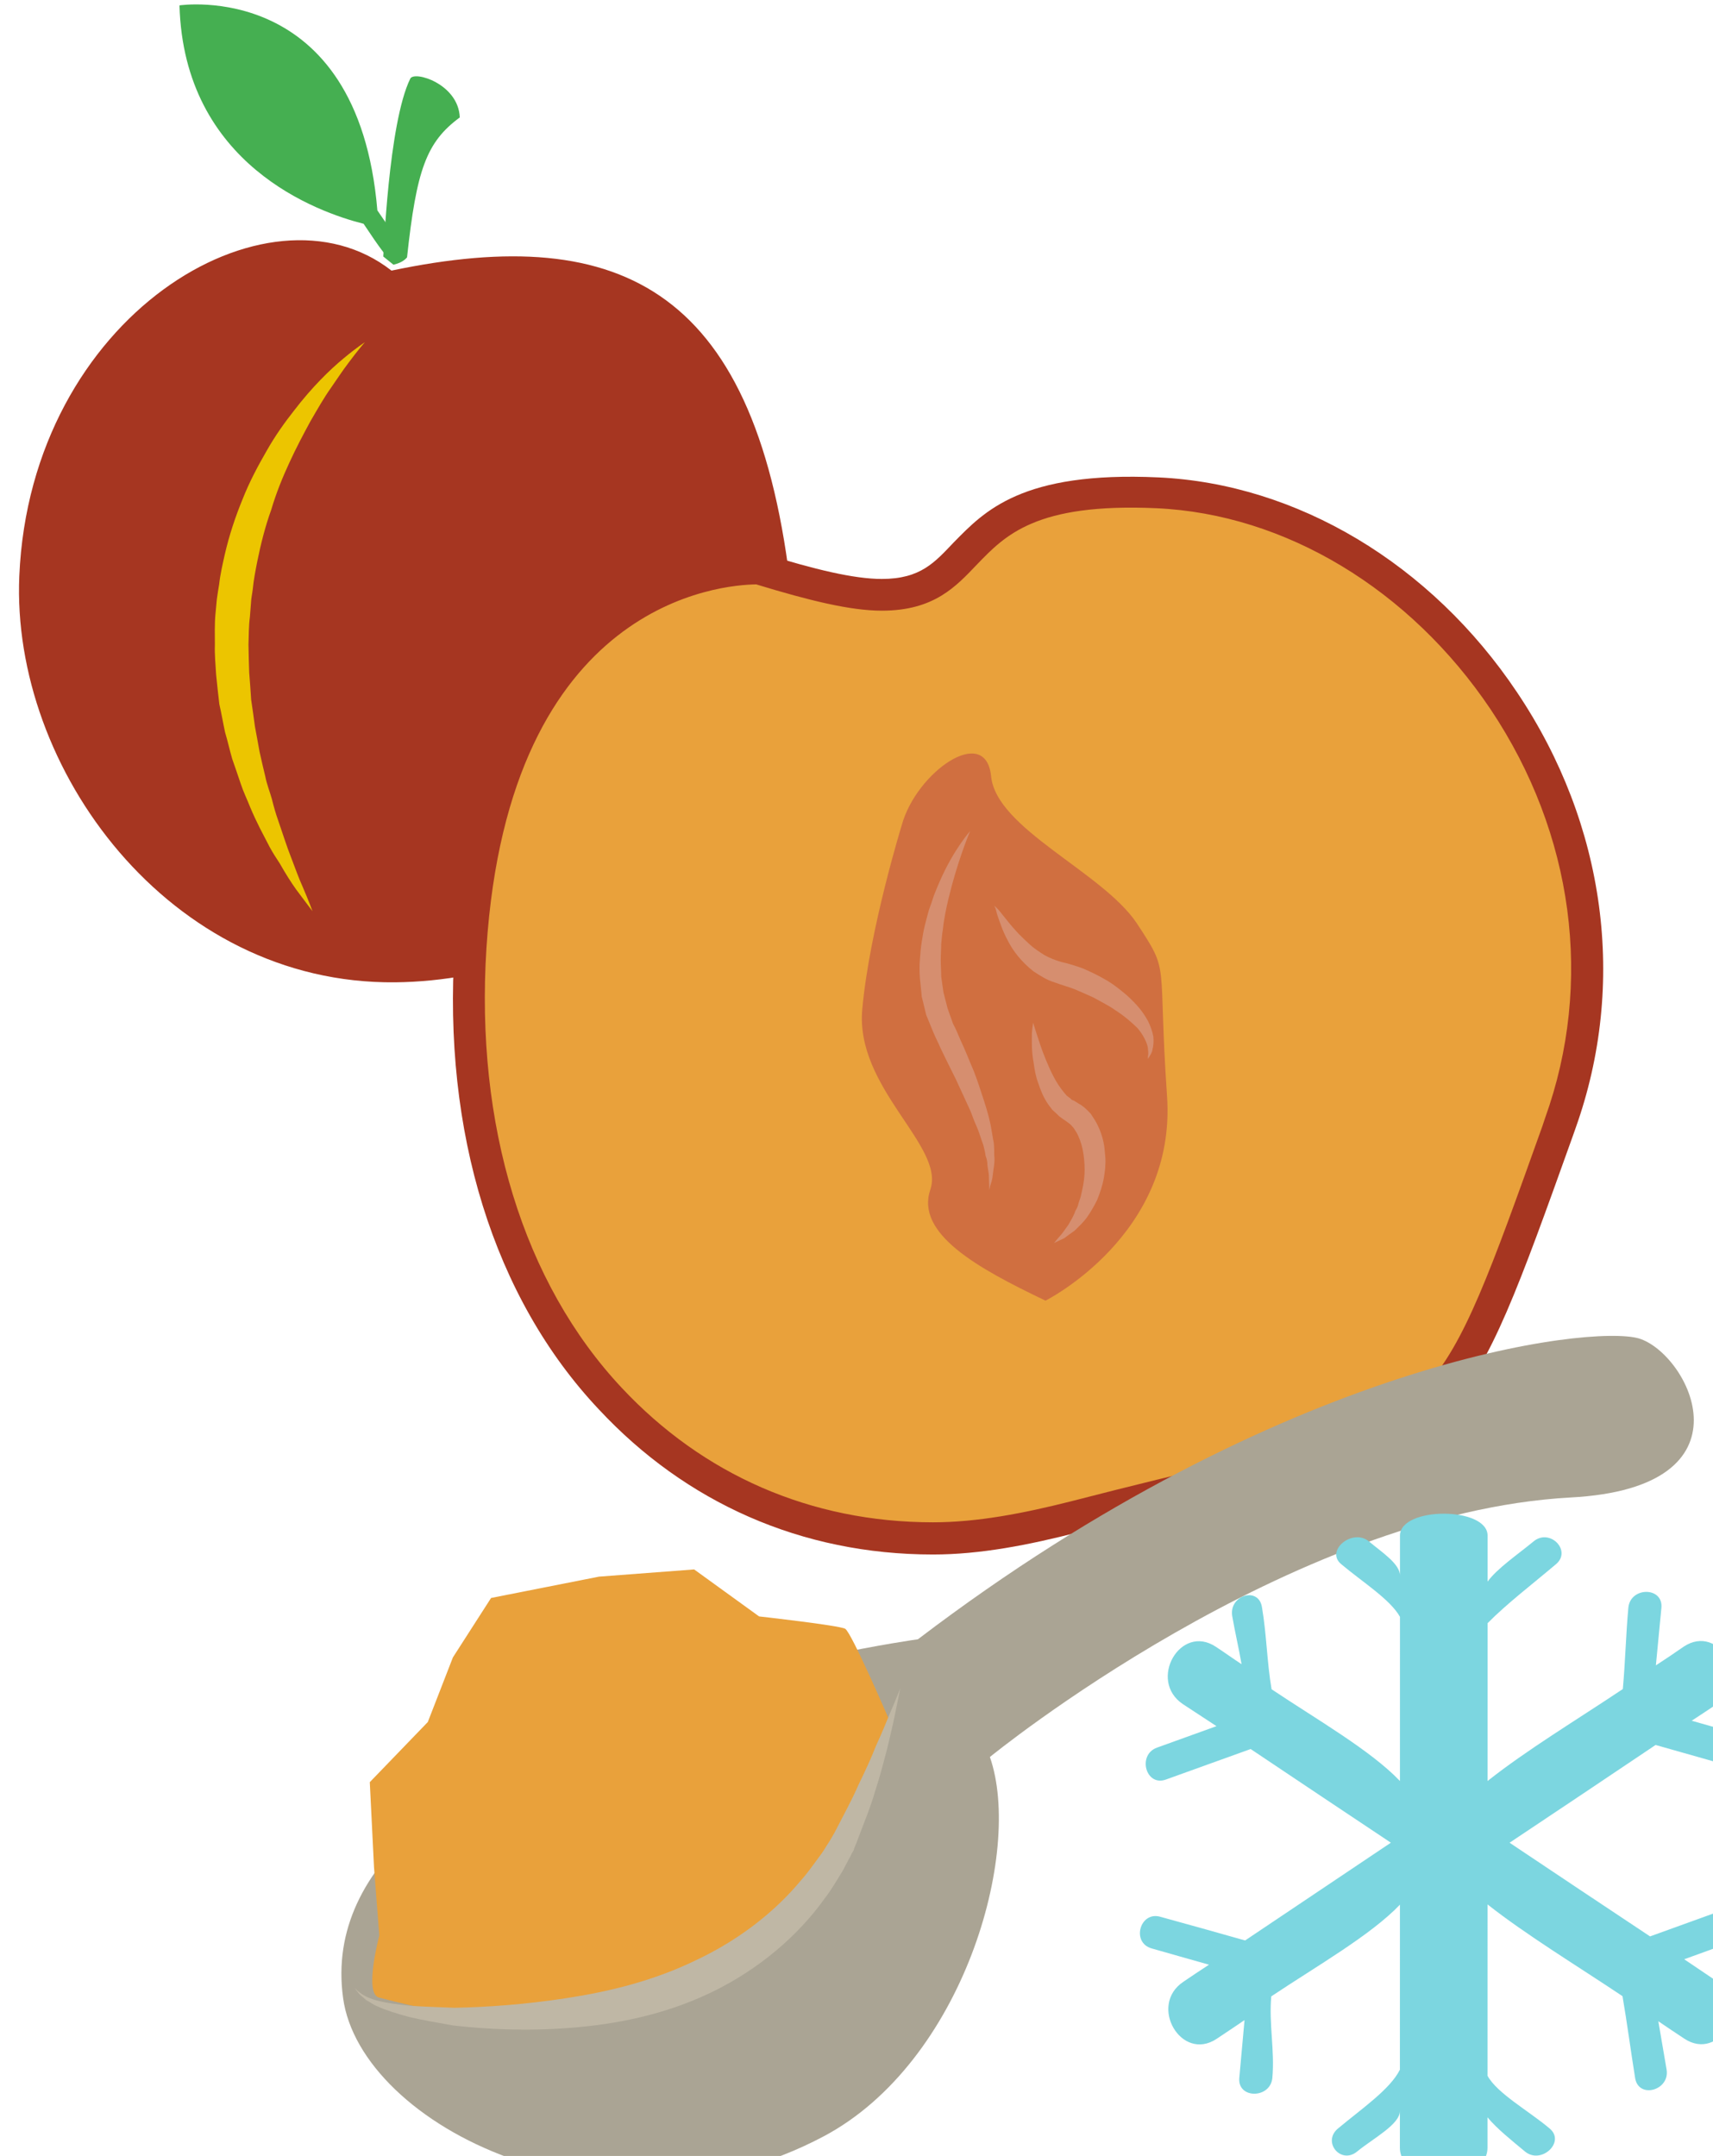 <?xml version="1.0" encoding="UTF-8" standalone="no"?>
<!-- Created with Inkscape (http://www.inkscape.org/) -->

<svg
   xmlns:dc="http://purl.org/dc/elements/1.1/"
   xmlns:cc="http://creativecommons.org/ns#"
   xmlns:rdf="http://www.w3.org/1999/02/22-rdf-syntax-ns#"
   xmlns:svg="http://www.w3.org/2000/svg"
   xmlns="http://www.w3.org/2000/svg"
   xmlns:sodipodi="http://sodipodi.sourceforge.net/DTD/sodipodi-0.dtd"
   xmlns:inkscape="http://www.inkscape.org/namespaces/inkscape"
   width="246.302mm"
   height="310.038mm"
   viewBox="0 0 246.302 310.038"
   version="1.1"
   id="svg8"
   inkscape:version="0.92.4 (5da689c313, 2019-01-14)"
   sodipodi:docname="Dužina blumy mražená.svg">
  <defs
     id="defs2">
    <style
       type="text/css"
       id="style2"><![CDATA[
    .fil5 {fill:#45AF51;fill-rule:nonzero}
    .fil4 {fill:#662E12;fill-rule:nonzero}
    .fil2 {fill:#93360C;fill-rule:nonzero}
    .fil9 {fill:#AAA494;fill-rule:nonzero}
    .fil3 {fill:#BF5D36;fill-rule:nonzero}
    .fil11 {fill:#BFB7A5;fill-rule:nonzero}
    .fil1 {fill:#CC5E21;fill-rule:nonzero}
    .fil8 {fill:#D8D8D8;fill-rule:nonzero}
    .fil10 {fill:#E5E1DA;fill-rule:nonzero}
    .fil7 {fill:#E6E6E6;fill-rule:nonzero}
    .fil0 {fill:#EAB234;fill-rule:nonzero}
    .fil6 {fill:#F4F2F2;fill-rule:nonzero}
    .fil12 {fill:white;fill-rule:nonzero}
   ]]></style>
    <style
       type="text/css"
       id="style2-6"><![CDATA[
    .fil3 {fill:#628C2C;fill-rule:nonzero}
    .fil0 {fill:#7CD6E0;fill-rule:nonzero}
    .fil2 {fill:#BC0F41;fill-rule:nonzero}
    .fil1 {fill:#E04661;fill-rule:nonzero}
   ]]></style>
    <style
       type="text/css"
       id="style2-7"><![CDATA[
    .str0 {stroke:white;stroke-width:70.56}
    .fil1 {fill:#5D6608;fill-rule:nonzero}
    .fil4 {fill:#7A1111;fill-rule:nonzero}
    .fil2 {fill:#A51C1C;fill-rule:nonzero}
    .fil5 {fill:#AF5941;fill-rule:nonzero}
    .fil6 {fill:#BA1313;fill-rule:nonzero}
    .fil3 {fill:#BC664B;fill-rule:nonzero}
    .fil7 {fill:#BF3D3D;fill-rule:nonzero}
    .fil0 {fill:white;fill-rule:nonzero}
   ]]></style>
    <style
       type="text/css"
       id="style2-0">
   <![CDATA[
    .fil0 {fill:#5D6608;fill-rule:nonzero}
    .fil1 {fill:#750404;fill-rule:nonzero}
    .fil2 {fill:#8C2626;fill-rule:nonzero}
   ]]>
  </style>
    <style
       type="text/css"
       id="style2-9"><![CDATA[
    .fil5 {fill:#45AF51;fill-rule:nonzero}
    .fil4 {fill:#662E12;fill-rule:nonzero}
    .fil2 {fill:#93360C;fill-rule:nonzero}
    .fil9 {fill:#AAA494;fill-rule:nonzero}
    .fil3 {fill:#BF5D36;fill-rule:nonzero}
    .fil11 {fill:#BFB7A5;fill-rule:nonzero}
    .fil1 {fill:#CC5E21;fill-rule:nonzero}
    .fil8 {fill:#D8D8D8;fill-rule:nonzero}
    .fil10 {fill:#E5E1DA;fill-rule:nonzero}
    .fil7 {fill:#E6E6E6;fill-rule:nonzero}
    .fil0 {fill:#EAB234;fill-rule:nonzero}
    .fil6 {fill:#F4F2F2;fill-rule:nonzero}
    .fil12 {fill:white;fill-rule:nonzero}
   ]]></style>
    <style
       type="text/css"
       id="style2-6-7"><![CDATA[
    .fil3 {fill:#628C2C;fill-rule:nonzero}
    .fil0 {fill:#7CD6E0;fill-rule:nonzero}
    .fil2 {fill:#BC0F41;fill-rule:nonzero}
    .fil1 {fill:#E04661;fill-rule:nonzero}
   ]]></style>
    <style
       type="text/css"
       id="style2-7-7"><![CDATA[
    .str0 {stroke:white;stroke-width:70.56}
    .fil1 {fill:#5D6608;fill-rule:nonzero}
    .fil4 {fill:#7A1111;fill-rule:nonzero}
    .fil2 {fill:#A51C1C;fill-rule:nonzero}
    .fil5 {fill:#AF5941;fill-rule:nonzero}
    .fil6 {fill:#BA1313;fill-rule:nonzero}
    .fil3 {fill:#BC664B;fill-rule:nonzero}
    .fil7 {fill:#BF3D3D;fill-rule:nonzero}
    .fil0 {fill:white;fill-rule:nonzero}
   ]]></style>
    <style
       type="text/css"
       id="style2-96"><![CDATA[
    .fil5 {fill:#45AF51;fill-rule:nonzero}
    .fil4 {fill:#662E12;fill-rule:nonzero}
    .fil2 {fill:#93360C;fill-rule:nonzero}
    .fil9 {fill:#AAA494;fill-rule:nonzero}
    .fil3 {fill:#BF5D36;fill-rule:nonzero}
    .fil11 {fill:#BFB7A5;fill-rule:nonzero}
    .fil1 {fill:#CC5E21;fill-rule:nonzero}
    .fil8 {fill:#D8D8D8;fill-rule:nonzero}
    .fil10 {fill:#E5E1DA;fill-rule:nonzero}
    .fil7 {fill:#E6E6E6;fill-rule:nonzero}
    .fil0 {fill:#EAB234;fill-rule:nonzero}
    .fil6 {fill:#F4F2F2;fill-rule:nonzero}
    .fil12 {fill:white;fill-rule:nonzero}
   ]]></style>
    <style
       type="text/css"
       id="style2-6-9"><![CDATA[
    .fil3 {fill:#628C2C;fill-rule:nonzero}
    .fil0 {fill:#7CD6E0;fill-rule:nonzero}
    .fil2 {fill:#BC0F41;fill-rule:nonzero}
    .fil1 {fill:#E04661;fill-rule:nonzero}
   ]]></style>
    <style
       type="text/css"
       id="style2-7-73"><![CDATA[
    .str0 {stroke:white;stroke-width:70.56}
    .fil1 {fill:#5D6608;fill-rule:nonzero}
    .fil4 {fill:#7A1111;fill-rule:nonzero}
    .fil2 {fill:#A51C1C;fill-rule:nonzero}
    .fil5 {fill:#AF5941;fill-rule:nonzero}
    .fil6 {fill:#BA1313;fill-rule:nonzero}
    .fil3 {fill:#BC664B;fill-rule:nonzero}
    .fil7 {fill:#BF3D3D;fill-rule:nonzero}
    .fil0 {fill:white;fill-rule:nonzero}
   ]]></style>
    <style
       type="text/css"
       id="style2-2"><![CDATA[
    .str0 {stroke:white;stroke-width:70.56}
    .fil1 {fill:#5D6608;fill-rule:nonzero}
    .fil2 {fill:#750404;fill-rule:nonzero}
    .fil3 {fill:#8C2626;fill-rule:nonzero}
    .fil0 {fill:white;fill-rule:nonzero}
   ]]></style>
    <style
       type="text/css"
       id="style2-0-5"><![CDATA[
    .fil3 {fill:#628C2C;fill-rule:nonzero}
    .fil0 {fill:#7CD6E0;fill-rule:nonzero}
    .fil2 {fill:#BC0F41;fill-rule:nonzero}
    .fil1 {fill:#E04661;fill-rule:nonzero}
   ]]></style>
    <style
       type="text/css"
       id="style2-8"><![CDATA[
    .fil1 {fill:#281710;fill-rule:nonzero}
    .fil5 {fill:#2B1803;fill-rule:nonzero}
    .fil0 {fill:#8E2014;fill-rule:nonzero}
    .fil2 {fill:#AA2F26;fill-rule:nonzero}
    .fil4 {fill:#AF610B;fill-rule:nonzero}
    .fil3 {fill:#E38106;fill-rule:nonzero}
   ]]></style>
    <style
       type="text/css"
       id="style2-23"><![CDATA[
    .fil5 {fill:#45AF51;fill-rule:nonzero}
    .fil4 {fill:#662E12;fill-rule:nonzero}
    .fil2 {fill:#93360C;fill-rule:nonzero}
    .fil3 {fill:#BF5D36;fill-rule:nonzero}
    .fil1 {fill:#D3290D;fill-rule:nonzero}
    .fil6 {fill:#EAB234;fill-rule:nonzero}
    .fil0 {fill:#F4CE82;fill-rule:nonzero}
   ]]></style>
    <style
       type="text/css"
       id="style2-09">
   <![CDATA[
    .fil1 {fill:#A63621;fill-rule:nonzero}
    .fil0 {fill:#45AF51;fill-rule:nonzero}
    .fil2 {fill:#ECC500;fill-rule:nonzero}
   ]]>
  </style>
    <style
       type="text/css"
       id="style2-22"><![CDATA[
    .fil5 {fill:#45AF51;fill-rule:nonzero}
    .fil4 {fill:#662E12;fill-rule:nonzero}
    .fil2 {fill:#93360C;fill-rule:nonzero}
    .fil9 {fill:#AAA494;fill-rule:nonzero}
    .fil3 {fill:#BF5D36;fill-rule:nonzero}
    .fil11 {fill:#BFB7A5;fill-rule:nonzero}
    .fil1 {fill:#CC5E21;fill-rule:nonzero}
    .fil8 {fill:#D8D8D8;fill-rule:nonzero}
    .fil10 {fill:#E5E1DA;fill-rule:nonzero}
    .fil7 {fill:#E6E6E6;fill-rule:nonzero}
    .fil0 {fill:#EAB234;fill-rule:nonzero}
    .fil6 {fill:#F4F2F2;fill-rule:nonzero}
    .fil12 {fill:white;fill-rule:nonzero}
   ]]></style>
    <style
       type="text/css"
       id="style2-6-94"><![CDATA[
    .fil3 {fill:#628C2C;fill-rule:nonzero}
    .fil0 {fill:#7CD6E0;fill-rule:nonzero}
    .fil2 {fill:#BC0F41;fill-rule:nonzero}
    .fil1 {fill:#E04661;fill-rule:nonzero}
   ]]></style>
    <style
       type="text/css"
       id="style2-7-2"><![CDATA[
    .str0 {stroke:white;stroke-width:70.56}
    .fil1 {fill:#5D6608;fill-rule:nonzero}
    .fil4 {fill:#7A1111;fill-rule:nonzero}
    .fil2 {fill:#A51C1C;fill-rule:nonzero}
    .fil5 {fill:#AF5941;fill-rule:nonzero}
    .fil6 {fill:#BA1313;fill-rule:nonzero}
    .fil3 {fill:#BC664B;fill-rule:nonzero}
    .fil7 {fill:#BF3D3D;fill-rule:nonzero}
    .fil0 {fill:white;fill-rule:nonzero}
   ]]></style>
  </defs>
  <sodipodi:namedview
     id="base"
     pagecolor="#ffffff"
     bordercolor="#666666"
     borderopacity="1.0"
     inkscape:pageopacity="0.0"
     inkscape:pageshadow="2"
     inkscape:zoom="0.49497475"
     inkscape:cx="286.67544"
     inkscape:cy="594.06917"
     inkscape:document-units="mm"
     inkscape:current-layer="Vrstva_x0020_1-73"
     showgrid="false"
     inkscape:window-width="1920"
     inkscape:window-height="1001"
     inkscape:window-x="-9"
     inkscape:window-y="-9"
     inkscape:window-maximized="1" />
  <g
     inkscape:label="Vrstva 1"
     inkscape:groupmode="layer"
     id="layer1"
     transform="translate(147.208,4.024)"><g
   inkscape:label="Vrstva 1"
   inkscape:groupmode="layer"
   transform="matrix(0.265,0,0,0.265,-37.972,299.049)"
   id="layer1-1" />

 
 
<g
   inkscape:label="Vrstva 1"
   inkscape:groupmode="layer"
   transform="matrix(0.265,0,0,0.265,-617.826,298.137)"
   id="layer1-7">
  <g
     transform="matrix(0.265,0,0,0.265,-2958.65,-3764.55)"
     id="Vrstva_x0020_1-7">
<g
   transform="matrix(0.366,0,0,0.366,14763.724,5591.646)"
   id="Vrstva_x0020_1-4">

  <path
   inkscape:connector-curvature="0"
   d="m 10511,13032 c 186,281 134,163 136,168 l 95,-48 c -9,-16 40,93 -154,-195 -109,-1298 -1107,-1147 -1107,-1147 25,893 775,1158 1030,1222 z"
   style="fill:#45af51;fill-rule:nonzero"
   id="path7"
   class="fil0" />

  <path
   inkscape:connector-curvature="0"
   d="m 10772,12220 c -123,251 -149,992 -151,995 l 57,46 c 34,-8 59,-21 76,-41 53,-491 108,-645 295,-783 -7,-188 -255,-263 -277,-217 z"
   style="fill:#45af51;fill-rule:nonzero"
   id="path9-3"
   class="fil0" />

  <path
   inkscape:connector-curvature="0"
   d="m 10667,13294 c -690,-540 -2019,253 -2082,1708 -47,1076 838,2287 2103,2274 1065,-10 2367,-814 2217,-2167 -187,-1703 -937,-2088 -2238,-1815 z"
   style="fill:#a63621;fill-rule:nonzero"
   id="path11-7"
   class="fil1" />

  <path
   inkscape:connector-curvature="0"
   d="m 10518,13695 c 0,0 -36,40 -93,117 -29,38 -60,85 -98,140 -37,52 -74,117 -114,186 -38,70 -79,147 -117,230 -38,82 -74,170 -102,265 -33,91 -58,190 -78,289 -10,51 -20,102 -25,154 -3,26 -9,51 -10,78 l -6,77 c -7,52 -6,105 -8,156 1,52 2,103 4,155 4,52 8,102 11,153 7,50 15,100 21,149 9,50 18,96 26,142 11,49 21,94 32,138 9,46 26,87 37,127 11,44 22,83 35,119 27,78 49,149 73,209 24,63 43,116 63,160 38,88 56,139 56,139 0,0 -33,-43 -91,-121 -28,-39 -59,-88 -92,-146 -19,-29 -38,-58 -56,-91 -17,-34 -37,-70 -55,-106 -19,-38 -38,-78 -55,-119 -16,-41 -37,-83 -52,-129 -15,-46 -32,-93 -48,-140 -14,-48 -25,-99 -40,-149 -11,-51 -20,-105 -32,-157 -6,-55 -13,-110 -18,-165 -3,-55 -9,-111 -7,-168 0,-56 -2,-112 3,-169 l 8,-85 c 4,-28 8,-56 13,-84 6,-55 19,-111 31,-165 25,-109 60,-214 100,-311 39,-99 87,-188 136,-273 47,-83 100,-157 152,-223 101,-132 202,-230 276,-291 74,-62 120,-91 120,-91 z"
   style="fill:#ecc500;fill-rule:nonzero"
   id="path13-0"
   class="fil2" />

 </g>
<g
   inkscape:label="Vrstva 1"
   inkscape:groupmode="layer"
   transform="matrix(3.78,0,0,3.78,19426.668,14383.467)"
   id="layer1-8">
  <g
     transform="matrix(0.265,0,0,0.265,-3936.95,-4237.43)"
     id="Vrstva_x0020_1-1">
    <path
       inkscape:connector-curvature="0"
       d="m 14849,12674.2 c 0,0 -536.581,-20.388 -588.479,776.606 -51.897,796.994 483.757,1350.26 1233.49,1161.2 784.019,-197.395 725.635,-48.191 994.389,-798.848 221.49,-619.987 -263.194,-1263.14 -823.87,-1289.09 -560.676,-25.949 -242.805,327.138 -815.528,150.131 z"
       style="fill:#e9a13b;fill-opacity:1;fill-rule:nonzero;stroke-width:0.927"
       id="path7-8"
       class="fil0" />
    <path
       inkscape:connector-curvature="0"
       d="m 14844.4,12712.2 c -68.579,0.927 -505.072,32.436 -551.409,743.243 -23.168,361.428 75.066,684.859 277.095,899.862 164.959,176.08 384.596,274.315 635.741,274.315 v 0 c 90.821,0 185.348,-18.535 280.802,-42.63 129.743,-33.363 238.171,-60.238 325.285,-78.773 427.225,-92.674 427.225,-94.527 639.448,-688.566 l 5.561,-16.681 c 99.161,-276.168 58.384,-581.064 -111.209,-834.99 -164.959,-245.586 -419.812,-399.424 -683.005,-411.472 -247.439,-11.121 -309.53,55.605 -366.988,114.916 -42.63,44.483 -87.113,94.527 -194.615,94.527 v 0 c -63.945,0 -147.351,-20.388 -256.706,-53.751 z m 361.427,1983.22 v 0 c -269.68,0 -505.998,-106.575 -683.005,-296.556 -215.003,-227.977 -319.724,-567.163 -294.702,-946.199 50.97,-784.946 559.749,-809.041 617.207,-809.041 l 13.901,5.56 c 104.721,32.436 184.42,51.897 241.878,51.897 v 0 c 79.7,0 108.428,-34.289 147.351,-75.065 62.092,-63.019 138.084,-145.498 417.959,-132.524 282.655,12.974 556.969,176.08 733.049,439.274 181.641,270.607 225.197,595.892 119.549,891.521 l -5.56,15.754 c -220.564,616.281 -225.197,628.328 -687.639,729.343 -87.114,18.534 -194.615,48.19 -323.432,80.626 -101.014,25.949 -200.175,45.41 -296.556,45.41 z"
       style="fill:#a63621;fill-opacity:1;fill-rule:nonzero;stroke-width:0.927"
       id="path9"
       class="fil1" />
    <path
       inkscape:connector-curvature="0"
       d="m 15141.9,13204.3 c 0,0 -65.799,213.149 -80.627,375.328 -15.754,162.179 169.593,280.802 139.011,369.768 -30.582,89.894 95.454,160.326 235.391,227.051 0,0 268.754,-134.377 248.366,-418.885 -19.462,-284.509 7.414,-247.439 -62.092,-353.087 -70.432,-104.721 -287.288,-192.761 -297.482,-300.263 -11.121,-107.501 -152.912,-8.341 -182.567,100.088 z"
       style="fill:#d06f40;fill-opacity:1;fill-rule:nonzero;stroke-width:0.927"
       id="path11"
       class="fil2" />
    <path
       inkscape:connector-curvature="0"
       d="m 15281.8,13216.3 c 0,0 -19.462,44.484 -37.996,113.062 -4.634,17.608 -9.268,36.143 -12.975,55.604 -1.853,10.195 -3.707,20.389 -4.633,30.583 -1.854,11.121 -2.781,21.315 -3.707,32.436 0,10.194 -0.927,21.315 -0.927,32.435 0,11.121 0.927,22.242 0.927,33.363 1.853,11.121 2.78,21.315 4.633,32.436 l 8.341,32.436 11.121,31.509 c 5.56,10.194 10.194,21.315 14.828,32.435 10.194,21.315 18.534,43.557 27.802,64.872 8.34,21.315 14.828,42.63 21.315,62.091 6.487,20.389 12.047,39.85 14.828,58.385 1.853,9.267 2.78,17.608 4.633,25.949 0.927,9.267 0.927,17.608 0.927,25.021 1.853,14.828 -1.854,28.729 -2.78,38.923 -0.927,11.121 -3.707,18.535 -5.561,24.096 -0.926,5.56 -1.853,8.34 -1.853,8.34 0,0 0,-12.047 -0.927,-32.436 -0.927,-5.56 -1.853,-11.12 -2.78,-17.608 0,-6.487 -0.927,-12.974 -3.707,-19.461 -0.927,-7.414 -2.78,-14.828 -4.634,-22.242 -2.78,-7.414 -5.56,-15.754 -8.34,-24.095 -2.781,-8.341 -6.488,-16.681 -10.194,-25.022 -3.707,-9.267 -6.488,-18.535 -11.121,-27.802 -8.341,-18.535 -17.608,-37.996 -26.876,-58.384 -10.194,-20.389 -20.388,-40.777 -30.582,-62.092 -4.634,-11.121 -10.194,-21.315 -14.828,-32.436 l -14.828,-36.142 -9.267,-37.997 c -0.927,-12.974 -2.78,-25.948 -3.707,-37.996 -0.927,-12.974 -0.927,-25.022 0,-37.069 0.927,-12.975 1.854,-25.022 3.707,-36.143 1.853,-12.048 3.707,-23.169 6.487,-34.289 2.78,-11.121 5.561,-21.315 8.341,-31.509 3.707,-10.195 7.414,-20.389 10.194,-29.656 3.707,-9.267 7.414,-18.535 11.121,-26.875 14.828,-34.29 30.582,-60.238 42.63,-77.846 12.047,-17.608 20.388,-26.876 20.388,-26.876 z"
       style="fill:#d68e6f;fill-opacity:1;fill-rule:nonzero;stroke-width:0.927"
       id="path13"
       class="fil3" />
    <path
       inkscape:connector-curvature="0"
       d="m 15330.9,13369.2 c 0,0 6.487,4.634 14.828,15.754 8.34,10.195 19.461,25.022 34.289,40.777 7.414,7.414 15.755,15.754 24.095,23.168 9.268,8.341 19.462,14.828 29.656,21.315 10.194,5.561 21.315,10.194 34.289,13.901 12.974,2.781 27.802,7.414 43.557,12.975 14.828,6.487 28.729,12.974 41.703,20.388 13.901,7.414 26.875,16.681 37.996,25.949 12.048,9.267 22.242,19.461 31.509,29.655 9.268,10.194 16.681,21.315 22.242,31.509 5.56,11.121 9.267,22.242 11.121,32.436 0.926,10.194 0,19.461 -1.854,25.949 -0.926,7.414 -4.633,11.12 -6.487,14.827 -1.853,2.781 -2.78,4.634 -2.78,4.634 0,0 0,-1.853 0,-5.56 0.927,-3.707 0.927,-8.341 0,-14.828 0,-5.561 -2.78,-12.974 -6.487,-20.388 -3.707,-7.414 -8.341,-14.828 -14.828,-22.242 -7.414,-7.414 -15.755,-14.828 -25.022,-22.242 -9.267,-7.414 -19.461,-13.901 -30.582,-21.315 -11.121,-6.487 -23.169,-12.974 -35.216,-19.461 -12.048,-5.561 -25.022,-11.121 -37.997,-16.681 -12.047,-4.634 -25.948,-8.341 -40.776,-13.901 -15.755,-4.634 -29.656,-13.902 -42.63,-22.242 -25.022,-19.462 -42.63,-42.63 -52.824,-63.018 -11.121,-20.389 -16.681,-38.923 -21.315,-51.898 -1.853,-5.56 -2.78,-11.12 -3.707,-13.901 -1.853,-3.707 -2.78,-5.56 -2.78,-5.56 z"
       style="fill:#d68e6f;fill-opacity:1;fill-rule:nonzero;stroke-width:0.927"
       id="path15"
       class="fil3" />
    <path
       inkscape:connector-curvature="0"
       d="m 15410.6,13608.3 c 0,0 1.854,7.414 6.488,21.315 4.633,13.901 10.194,32.436 19.461,54.678 4.634,11.12 9.267,22.241 15.755,34.289 5.56,11.121 12.974,22.242 21.314,32.436 l 5.561,6.487 7.414,5.56 c 1.853,2.78 4.633,3.707 7.414,4.634 l 10.194,6.487 c 6.487,2.78 16.681,12.048 24.095,20.388 5.56,8.341 11.121,16.682 14.828,25.022 8.34,17.608 12.974,36.143 13.901,53.751 0.927,8.341 1.853,17.608 0.927,25.949 0,9.267 -1.854,17.608 -2.781,25.022 -2.78,16.681 -8.34,32.435 -13.901,46.336 -6.487,12.975 -13.901,25.949 -21.315,36.143 -7.414,10.194 -16.681,18.535 -24.095,25.949 -8.34,6.487 -15.754,11.121 -21.315,15.754 -13.901,6.488 -21.315,10.194 -21.315,10.194 0,0 5.561,-7.413 14.828,-17.608 4.634,-5.56 9.267,-12.974 14.828,-20.388 4.634,-8.34 10.194,-16.681 13.901,-27.802 2.78,-4.634 5.56,-10.194 6.487,-15.754 1.854,-6.488 4.634,-12.048 5.561,-18.535 2.78,-12.048 5.56,-25.022 6.487,-38.923 0.926,-13.901 0,-27.802 -1.854,-41.703 -1.853,-13.901 -5.56,-26.876 -11.121,-38.923 -2.78,-6.487 -6.487,-11.121 -9.267,-15.755 -3.707,-3.707 -4.634,-6.487 -12.974,-12.047 l -9.268,-6.488 c -3.707,-2.78 -8.34,-5.56 -11.121,-9.267 l -10.194,-9.267 -8.34,-11.121 c -10.194,-14.828 -15.755,-29.656 -20.389,-43.557 -5.56,-14.828 -7.413,-27.802 -9.267,-40.776 -4.634,-25.022 -3.707,-45.41 -3.707,-60.238 0.927,-13.901 2.78,-22.242 2.78,-22.242 z"
       style="fill:#d68e6f;fill-opacity:1;fill-rule:nonzero;stroke-width:0.927"
       id="path17"
       class="fil3" />
  </g>
  <g
     transform="matrix(0.265,0,0,0.265,-2958.65,-3764.55)"
     id="Vrstva_x0020_1">
    <g
       transform="matrix(1.069,0.217,-0.217,1.069,4903.69,-5230.97)"
       id="_547400224">
      <path
         inkscape:connector-curvature="0"
         d="m 8329.65,16128.2 c 79.378,227.916 581.579,365.452 934.456,74.662 227.916,-187.834 260.139,-595.725 163.471,-758.41 0,0 457.404,-559.574 969.822,-693.18 340.303,-88.023 163.471,-308.08 66.017,-317.511 -93.524,-7.859 -642.88,172.116 -1211.88,821.285 0,0 -1094,382.741 -921.881,873.154 z"
         style="fill:#aaa494;fill-rule:nonzero;stroke-width:0.786"
         id="path45"
         class="fil9" />
      <path
         inkscape:connector-curvature="0"
         d="m 8395.67,16114 c 304.15,18.076 771.771,-30.651 833.073,-700.253 0,0 -101.383,-146.181 -114.744,-150.896 -13.361,-3.93 -162.685,9.431 -162.685,9.431 l -136.75,-62.088 -172.116,48.727 -190.192,79.378 -47.941,123.389 -22.006,128.104 -84.093,132.035 39.296,154.04 35.366,124.175 c 0,0 -7.073,113.172 22.792,113.958 z"
         style="fill:#e9a13b;fill-opacity:1;fill-rule:nonzero;stroke-width:0.786"
         id="path47"
         class="fil10" />
      <path
         inkscape:connector-curvature="0"
         d="m 9237.39,15351.7 c 0,0 0,18.862 0,53.443 0,17.29 -0.786,37.724 -1.572,62.873 -0.786,11.789 -1.572,25.15 -2.358,39.296 -0.786,13.361 -2.358,28.293 -3.93,43.226 -2.358,31.436 -9.431,65.231 -14.932,101.383 -0.786,4.715 -2.358,9.431 -2.358,14.147 -1.572,3.929 -3.144,9.431 -3.93,13.36 -3.144,9.431 -5.502,18.862 -8.645,29.079 -7.073,18.862 -13.361,38.51 -22.792,57.372 -34.58,77.806 -94.31,154.826 -172.902,214.556 -78.592,59.729 -165.829,95.096 -245.992,117.887 -79.378,22.792 -153.254,33.795 -216.127,39.296 -30.651,0.786 -58.944,1.572 -84.093,0.786 -24.363,-1.572 -46.369,-3.929 -62.873,-7.859 -8.645,-1.572 -15.718,-5.501 -22.006,-7.073 -6.287,-3.93 -11.789,-6.288 -14.932,-8.645 -7.073,-5.502 -11.003,-9.431 -11.003,-9.431 0,-0.786 14.932,14.146 49.513,14.932 16.504,0.786 36.938,-0.786 61.302,-3.144 23.578,-3.143 51.085,-7.859 80.164,-12.574 59.73,-13.361 128.105,-32.223 202.767,-59.73 74.662,-27.507 152.468,-63.659 223.201,-117.888 70.733,-52.656 126.533,-117.887 162.685,-185.476 10.217,-17.291 17.29,-34.581 25.149,-51.085 3.93,-7.859 7.073,-16.504 10.217,-25.149 1.572,-3.93 3.144,-7.86 4.715,-12.575 1.572,-3.93 2.358,-7.859 3.93,-11.789 9.431,-33.794 19.648,-66.017 25.935,-95.882 3.93,-14.932 7.073,-28.293 10.217,-41.653 3.144,-13.361 5.502,-26.722 7.859,-38.51 5.501,-23.578 9.431,-44.012 12.575,-60.516 7.073,-33.795 10.217,-52.657 10.217,-52.657 z"
         style="fill:#bfb7a5;fill-rule:nonzero;stroke-width:0.786"
         id="path49"
         class="fil11" />
      <g
         inkscape:label="Vrstva 1"
         inkscape:groupmode="layer"
         transform="matrix(3.397,-0.689,0.689,3.397,6273.39,16894.812)"
         id="layer1-82">
        <g
           transform="matrix(0.265,0,0,0.265,-2958.65,-3764.55)"
           id="Vrstva_x0020_1-73">
          <g
             transform="matrix(0.562,0,0,0.562,8948.331,4487.734)"
             id="Vrstva_x0020_1-0">
            <path
               inkscape:connector-curvature="0"
               d="m 12907,15709 c 102,29 205,58 307,87 75,21 106,-95 32,-116 -69,-20 -139,-39 -208,-59 31,-20 62,-41 92,-61 128,-86 8,-294 -121,-208 -33,23 -67,46 -101,68 7,-70 13,-140 20,-209 7,-77 -113,-77 -120,0 -9,98 -11,196 -20,295 -166,111 -350,222 -491,334 v -573 c 70,-71 163,-142 248,-214 59,-49 -22,-132 -81,-83 -57,47 -132,98 -167,146 v -167 c 0,-106 -318,-106 -318,0 v 145 c 0,-42 -65,-84 -113,-124 -59,-49 -160,34 -100,83 76,64 178,128 213,191 v 596 c -106,-111 -300,-222 -466,-333 -17,-99 -18,-199 -35,-298 -12,-76 -120,-44 -108,32 10,58 24,117 34,175 -32,-21 -61,-42 -93,-63 -129,-86 -248,122 -120,208 41,27 81,53 122,80 -72,26 -144,52 -216,78 -72,26 -41,142 32,116 102,-37 205,-74 308,-111 169,113 339,227 509,340 -176,118 -353,237 -529,355 -103,-29 -205,-58 -308,-86 -74,-21 -106,94 -31,115 69,20 138,39 208,59 -31,20 -62,41 -93,62 -128,85 -8,293 121,207 34,-23 68,-45 101,-68 -6,70 -13,140 -19,210 -7,77 113,76 120,0 9,-99 -13,-197 -4,-296 166,-111 361,-222 467,-333 v 599 c -35,71 -139,142 -224,213 -60,49 10,133 69,84 57,-47 155,-98 155,-147 v 133 c 0,141 318,141 318,0 v -110 c 35,42 88,84 136,124 59,49 149,-35 89,-84 -76,-64 -190,-127 -225,-191 v -622 c 141,111 324,222 490,333 17,99 30,199 46,298 13,76 127,44 114,-32 -10,-58 -20,-117 -30,-175 31,21 62,42 94,63 129,86 248,-122 120,-207 -40,-27 -80,-54 -120,-81 71,-26 143,-52 215,-78 73,-26 41,-142 -32,-116 -102,37 -205,74 -307,111 -170,-113 -340,-226 -510,-340 177,-118 353,-236 530,-355 z"
               style="fill:#7cd6e0;fill-rule:nonzero"
               id="path7-0"
               class="fil0" />
          </g>
        </g>
      </g>
    </g>
  </g>
</g>

 
 
</g>
</g>
</g>
</svg>

